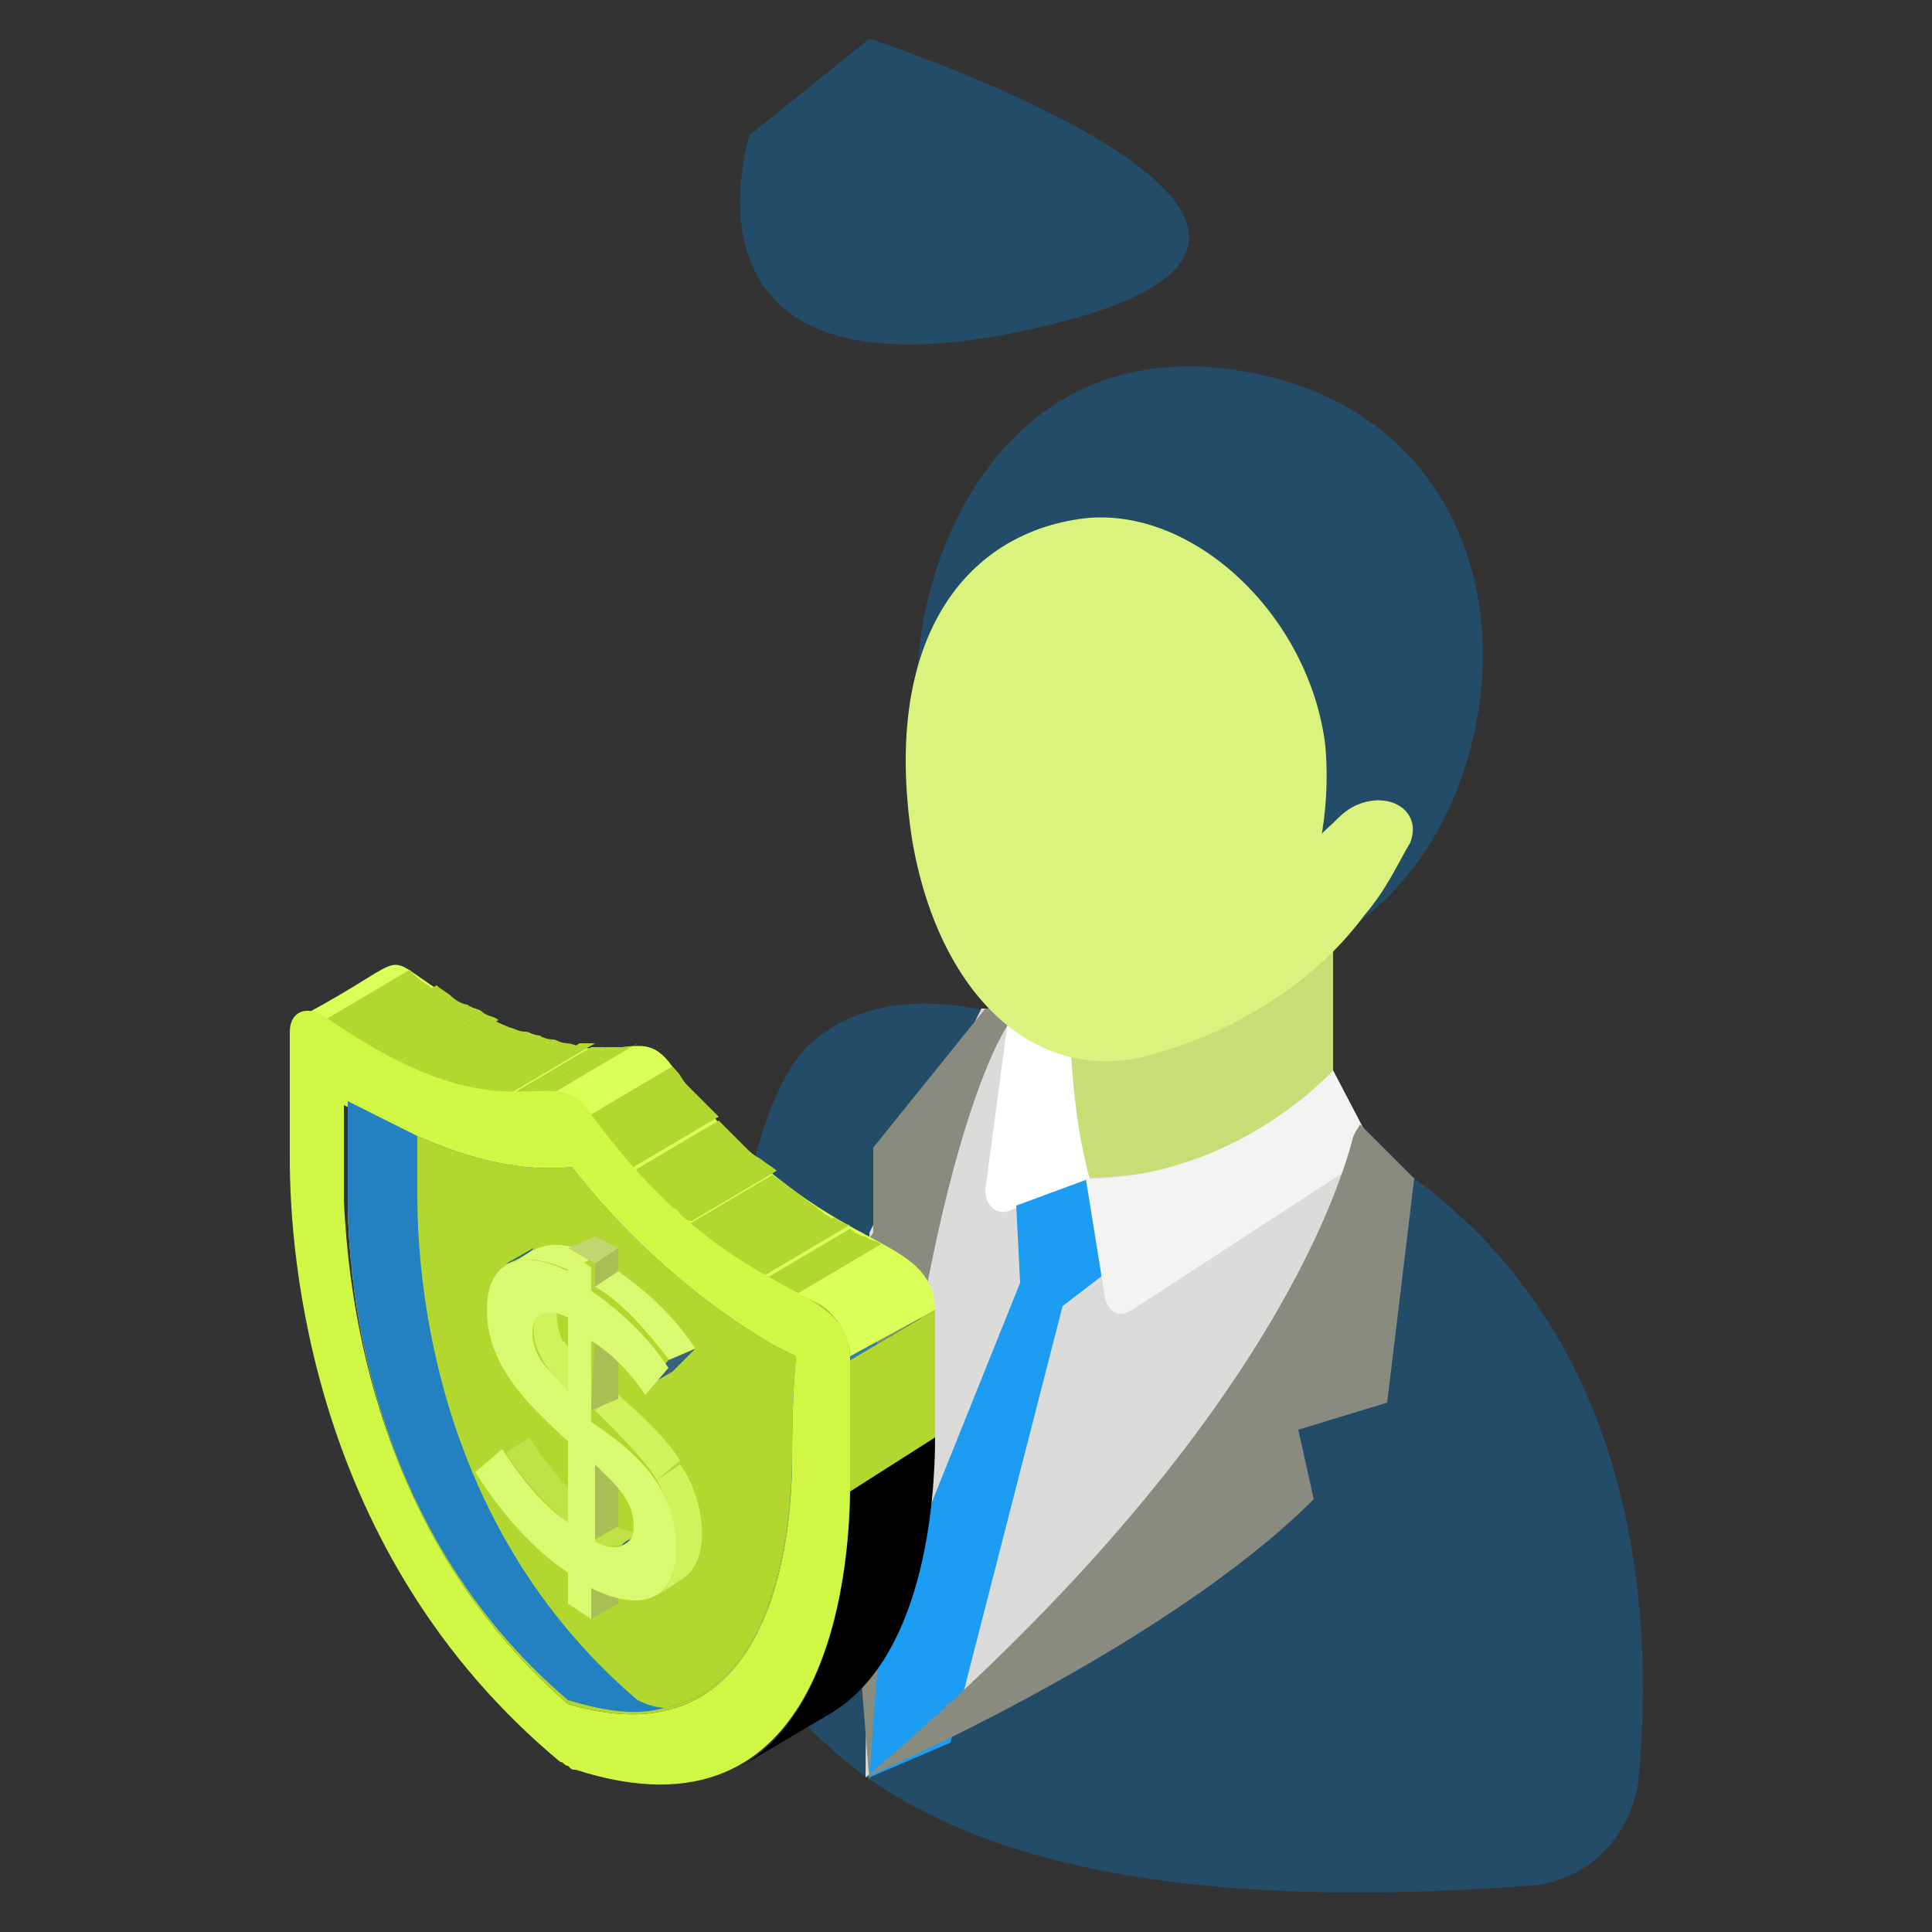 <svg xmlns="http://www.w3.org/2000/svg" xmlns:xlink="http://www.w3.org/1999/xlink" enable-background="new 0 0 50 50" viewBox="0 0 50 50" id="BusinessDefense"><rect x="0" y="0" width="50" height="50" fill="#333333" stroke="none"/><path fill="#234c68" d="M34.7,29.3c-10.8-5.7-6.2-2-6.2-2s-4.6-2.7-7.4-0.4c-2.5,2-2.5,11.3-2.4,13.6c0,0.3,0.1,0.7,0.2,1
					c2.5,6.3,10,8.1,20.7,7.3c1.5-0.1,2.6-1.3,2.8-2.7C42.8,41.9,42.6,33.5,34.7,29.3z" class="color4f565c svgShape"></path><path fill="#dbdbd9" d="M33.6,37l-11.2,9l0.1-14.1l2.9-5.8c0.1,0,0.2,0,0.2,0.1c1.5,0.3,2.7,1,2.9,1.1c-0.3-0.3-4.1-3.5,6.2,2
					c0.1,0.1,0.2,0.1,0.3,0.2c0.5,0.3,0.9,0.5,1.3,0.8l0.3,0.2L33.6,37z" class="colord9d9db svgShape"></path><path fill="#c7dd76" d="M34.5,30l-6.4,0.5c-0.4-1.4-0.5-4.4-0.6-7.5l7,0V30z" class="colordd9a76 svgShape"></path><path fill="#ffffff" d="M27.7,26.6l-1.6-0.3l-0.6,4.5c0,0.4,0.3,0.7,0.7,0.5l2-0.8C27.7,28.7,27.7,26.6,27.7,26.6z" class="colorffffff svgShape"></path><polygon fill="#1c9cf3" points="26.3 31.2 26.4 33.2 22.5 42.9 22.5 46 24.6 45.1 27.5 33.8 29.2 32.5 28.2 30.5" class="color1cc0f3 svgShape"></polygon><path fill="#f3f3f1" d="M34.5,27.7c0,0-2.5,2.8-6.4,2.8l0.5,3.1c0.1,0.4,0.4,0.5,0.7,0.3l6.3-4.1L34.5,27.7z" class="colorf1f1f3 svgShape"></path><path fill="#888b7e" d="M35.9,36.3L33.6,37l0.4,1.8c-3.9,3.9-11.6,7.2-11.6,7.2c10.4-8.8,12.3-15.4,12.6-16.5
						c0-0.1,0.2-0.4,0.2-0.4l1.4,1.4L35.9,36.3z" class="color7e858b svgShape"></path><path fill="#888b7e" d="M26.1,26.5c0,0-2.6,3.5-3.6,19.6l-1-12.6l1.1-1.6v-2.2l2.9-3.6l0,0c0.1,0,0.1,0,0.2,0l0,0L26.1,26.5z" class="color7e858b svgShape"></path><path fill="#234c68" d="M32.4,25.2c0,0,4-0.7,5.5-5.3S37.4,10,31.3,9.5c-6.1-0.4-7.9,6.2-7.5,8.9S32.4,25.2,32.4,25.2z" class="color4f565c svgShape"></path><path fill="#daf37e" d="M34.3,19.3c0.3,3.4-1.4,6.9-4.2,7.9c-3.1,1.1-5.8-1.3-6.5-5.5c-0.8-5.3,1.5-8,4.6-8.3
						C31,13.2,33.9,16,34.3,19.3z" class="colorf3ac7e svgShape"></path><path fill="#daf37e" d="M30.1,27.2c0,0,3.2-0.8,5.2-3.5c0.6-0.7,0.9-1.4,1.2-1.9c0.3-0.8-0.5-1.3-1.3-1
					c-0.3,0.1-0.5,0.3-0.7,0.5c-0.9,0.8-1.7,1.9-2.4,2.7L30.1,27.2z" class="colorf3ac7e svgShape"></path><g fill="#000000" class="color000000 svgShape"><defs><path id="a" d="M13.8,39.1c0.8,1.3,1.8,2.6,3.2,3.7l-2.2,1.3c-1.3-1.1-2.4-2.4-3.2-3.7
							C12.3,39.9,13,39.5,13.8,39.1z" enable-background="new" fill="#000000" class="color000000 svgShape"></path></defs><clipPath id="b"><use overflow="visible" xlink:href="#a"></use></clipPath><g clip-path="url(#b)" fill="#000000" class="color000000 svgShape"><path fill="#e4ff84" d="M11.4,40.2l2.2-1.3c0.1,0.2,0.3,0.4,0.4,0.6l-2.2,1.3C11.7,40.6,11.6,40.4,11.4,40.2" class="colorff848f svgShape"></path><path fill="#e3ff7f" d="M11.8,40.8l2.2-1.3c0.1,0.2,0.3,0.4,0.5,0.7l-2.2,1.3C12.1,41.3,12,41,11.8,40.8" class="colorff7f8b svgShape"></path><path fill="#e2ff7a" d="M12.3,41.5l2.2-1.3c0.1,0.1,0.2,0.3,0.3,0.4l-2.2,1.3C12.5,41.8,12.4,41.6,12.3,41.5" class="colorff7a86 svgShape"></path><path fill="#e1ff74" d="M12.6,41.9l2.2-1.3c0.1,0.1,0.2,0.2,0.3,0.3l-2.2,1.3C12.8,42.1,12.7,42,12.6,41.9" class="colorff7480 svgShape"></path><path fill="#dfff6b" d="M12.9,42.2l2.2-1.3c0.1,0.1,0.2,0.2,0.3,0.3l-2.2,1.3C13.1,42.4,13,42.3,12.9,42.2" class="colorff6b78 svgShape"></path><path fill="#daff57" d="M13.1,42.5l2.2-1.3c0.1,0.1,0.2,0.2,0.3,0.3l-2.2,1.3C13.3,42.7,13.2,42.6,13.1,42.5" class="colorff5766 svgShape"></path><path fill="#d6fa55" d="M13.4,42.8l2.2-1.3c0.1,0.1,0.2,0.2,0.3,0.3l-2.2,1.3C13.6,43.1,13.5,43,13.4,42.8" class="colorfa5564 svgShape"></path><path fill="#d2f554" d="M13.7,43.2l2.2-1.3c0.1,0.1,0.2,0.2,0.3,0.3l-2.2,1.3C13.9,43.4,13.8,43.3,13.7,43.2" class="colorf55462 svgShape"></path><path fill="#cef052" d="M14.1,43.5l2.2-1.3c0.1,0.1,0.2,0.2,0.4,0.3l-2.2,1.3C14.3,43.7,14.2,43.6,14.1,43.5" class="colorf05260 svgShape"></path><path fill="#c9eb50" d="M14.4,43.8l2.2-1.3c0.1,0.1,0.2,0.2,0.3,0.3l-2.2,1.3C14.6,44,14.5,43.9,14.4,43.8" class="coloreb505e svgShape"></path></g></g><g fill="#000000" class="color000000 svgShape"><defs><path id="c" d="M11.2,29.7c0,1.4,0.2,5.5,2.6,9.4c-0.7,0.4-1.5,0.9-2.2,1.3
							C9.2,36.5,9,32.4,9,31c0-0.3,0-1.4,0-2.5l2.2-1.3C11.2,28.3,11.2,29.4,11.2,29.7z" enable-background="new" fill="#000000" class="color000000 svgShape"></path></defs><clipPath id="d"><use overflow="visible" xlink:href="#c"></use></clipPath><g clip-path="url(#d)" fill="#000000" class="color000000 svgShape"><path fill="#3d83b3" d="M9,28.5l2.2-1.3c0,1.1,0,2.2,0,2.5c0,0,0,0,0,0L9,31c0,0,0,0,0,0C9,30.7,9,29.6,9,28.5" class="colorb33d47 svgShape"></path><path fill="#3f87b8" d="M9,31l2.2-1.3c0,0.1,0,0.3,0,0.5L9,31.5C9,31.3,9,31.1,9,31" class="colorb83f49 svgShape"></path><path fill="#a2bd40" d="M9,31.5l2.2-1.3c0,0.2,0,0.4,0,0.6L9,32.1C9,31.9,9,31.7,9,31.5" class="colorbd404b svgShape"></path><path fill="#a6c242" d="M9,32.1l2.2-1.3c0,0.2,0,0.4,0,0.6l-2.2,1.3C9,32.5,9,32.3,9,32.1" class="colorc2424e svgShape"></path><path fill="#aac744" d="M9.1,32.7l2.2-1.3c0,0.2,0,0.4,0.1,0.6l-2.2,1.3C9.1,33.1,9.1,32.9,9.1,32.7" class="colorc74450 svgShape"></path><path fill="#afcc46" d="M9.1,33.3l2.2-1.3c0,0.2,0.1,0.4,0.1,0.6l-2.2,1.3C9.2,33.6,9.2,33.5,9.1,33.3" class="colorcc4652 svgShape"></path><path fill="#b3d147" d="M9.2,33.8l2.2-1.3c0,0.2,0.1,0.4,0.1,0.6l-2.2,1.3C9.3,34.2,9.2,34,9.2,33.8" class="colord14754 svgShape"></path><path fill="#b7d649" d="M9.3,34.4l2.2-1.3c0,0.2,0.1,0.4,0.1,0.5L9.4,35C9.4,34.8,9.3,34.6,9.3,34.4" class="colord64956 svgShape"></path><path fill="#bcdb4b" d="M9.4,35l2.2-1.3c0,0.2,0.1,0.3,0.1,0.5l-2.2,1.3C9.5,35.3,9.5,35.1,9.4,35" class="colordb4b58 svgShape"></path><path fill="#c0e04d" d="M9.5,35.5l2.2-1.3c0,0.2,0.1,0.3,0.1,0.5L9.7,36C9.6,35.8,9.6,35.6,9.5,35.5" class="colore04d5a svgShape"></path><path fill="#c5e64e" d="M9.7,36l2.2-1.3c0,0.2,0.1,0.3,0.1,0.5l-2.2,1.3C9.8,36.3,9.7,36.1,9.7,36" class="colore64e5c svgShape"></path><path fill="#c9eb50" d="M9.8,36.5l2.2-1.3c0,0.1,0.1,0.3,0.1,0.4l-2.2,1.3C9.9,36.7,9.9,36.6,9.8,36.5" class="coloreb505e svgShape"></path><path fill="#cef052" d="M9.9,36.9l2.2-1.3c0,0.1,0.1,0.3,0.1,0.4l-2.2,1.3C10,37.2,10,37,9.9,36.9" class="colorf05260 svgShape"></path><path fill="#d2f554" d="M10.1,37.3l2.2-1.3c0,0.1,0.1,0.3,0.1,0.4l-2.2,1.3C10.2,37.6,10.1,37.4,10.1,37.3" class="colorf55462 svgShape"></path><path fill="#d6fa55" d="M10.2,37.7l2.2-1.3c0,0.1,0.1,0.3,0.2,0.4l-2.2,1.3C10.3,38,10.3,37.8,10.2,37.7" class="colorfa5564 svgShape"></path><path fill="#daff57" d="M10.4,38.1l2.2-1.3c0,0.1,0.1,0.2,0.1,0.3l-2.2,1.3C10.5,38.3,10.4,38.2,10.4,38.1" class="colorff5766 svgShape"></path><path fill="#dfff6b" d="M10.5,38.4l2.2-1.3c0.1,0.1,0.1,0.2,0.2,0.3l-2.2,1.3C10.6,38.7,10.6,38.5,10.5,38.4" class="colorff6b78 svgShape"></path><path fill="#e1ff74" d="M10.7,38.8l2.2-1.3c0.1,0.1,0.1,0.3,0.2,0.4l-2.2,1.3C10.8,39,10.8,38.9,10.7,38.8" class="colorff7480 svgShape"></path><path fill="#e2ff7a" d="M10.9,39.1l2.2-1.3c0.1,0.1,0.1,0.3,0.2,0.4l-2.2,1.3C11,39.4,10.9,39.3,10.9,39.1" class="colorff7a86 svgShape"></path><path fill="#e3ff7f" d="M11.1,39.5l2.2-1.3c0.1,0.2,0.2,0.4,0.4,0.7l-2.2,1.3C11.3,40,11.2,39.7,11.1,39.5" class="colorff7f8b svgShape"></path><path fill="#e4ff84" d="M11.4,40.2l2.2-1.3c0.1,0.2,0.3,0.4,0.4,0.6l-2.2,1.3C11.7,40.6,11.6,40.4,11.4,40.2" class="colorff848f svgShape"></path></g></g><g fill="#000000" class="color000000 svgShape"><defs><path id="e" d="M16.9,42.8c1.5,0.4,2.6,0.3,3.4-0.2l-2.2,1.3c-0.8,0.5-1.9,0.6-3.4,0.2
							C15.4,43.7,16.3,43.2,16.9,42.8z" enable-background="new" fill="#000000" class="color000000 svgShape"></path></defs><clipPath id="f"><use overflow="visible" xlink:href="#e"></use></clipPath><g clip-path="url(#f)" fill="#000000" class="color000000 svgShape"><path fill="#3b7fad" d="M14.7,44.1l2.2-1.3c0.1,0,0.2,0.1,0.3,0.1L15,44.2C14.9,44.1,14.8,44.1,14.7,44.1" class="colorad3b45 svgShape"></path><path fill="#397ba8" d="M15,44.2l2.2-1.3c0.1,0,0.2,0.1,0.3,0.1l-2.2,1.3C15.3,44.2,15.1,44.2,15,44.2" class="colora83943 svgShape"></path><path fill="#3878a3" d="M15.4,44.2l2.2-1.3c0.1,0,0.2,0,0.3,0.1l-2.2,1.3C15.6,44.3,15.5,44.3,15.4,44.2" class="colora33841 svgShape"></path><path fill="#36749e" d="M15.7,44.3l2.2-1.3c0.1,0,0.2,0,0.3,0L16,44.3C15.9,44.3,15.8,44.3,15.7,44.3" class="color9e363f svgShape"></path><path fill="#347099" d="M16,44.3l2.2-1.3c0.1,0,0.2,0,0.3,0l-2.2,1.3C16.3,44.3,16.2,44.3,16,44.3" class="color99343d svgShape"></path><path fill="#326c94" d="M16.4,44.3l2.2-1.3c0.1,0,0.2,0,0.3,0l-2.2,1.3C16.6,44.3,16.5,44.3,16.4,44.3" class="color94323b svgShape"></path><path fill="#31698f" d="M16.7,44.3l2.2-1.3c0.1,0,0.3,0,0.4-0.1l-2.2,1.3C17,44.3,16.9,44.3,16.7,44.3" class="color8f3139 svgShape"></path><path fill="#2f658a" d="M17.1,44.3l2.2-1.3c0.2,0,0.3-0.1,0.5-0.1l-2.2,1.3C17.4,44.2,17.3,44.2,17.1,44.3" class="color8a2f37 svgShape"></path><path fill="#2d6185" d="M17.6,44.1l2.2-1.3c0.2-0.1,0.4-0.1,0.5-0.2l-2.2,1.3C17.9,44,17.8,44.1,17.6,44.1" class="color852d35 svgShape"></path></g></g><g fill="#000000" class="color000000 svgShape"><defs><path id="g" d="M9,28.5l2.2-1.3c1.7,1.1,3.8,2,5.7,1.7l-2.2,1.3c-1,0.1-2.8,0-5.2-1.4
							C9.4,28.8,9.2,28.6,9,28.5z" enable-background="new" fill="#000000" class="color000000 svgShape"></path></defs><clipPath id="h"><use overflow="visible" xlink:href="#g"></use></clipPath><g clip-path="url(#h)" fill="#000000" class="color000000 svgShape"><path fill="#aecf39" d="M9,28.5l2.2-1.3c0,0,0,0,0,0L9,28.5C9,28.5,9,28.5,9,28.5" class="colorcf3949 svgShape"></path><path fill="#abcb38" d="M9,28.5l2.2-1.3c0.2,0.1,0.3,0.2,0.5,0.3l-2.2,1.3C9.3,28.7,9.2,28.6,9,28.5" class="colorcb3847 svgShape"></path><path fill="#a7c636" d="M9.5,28.8l2.2-1.3c0.1,0.1,0.3,0.2,0.4,0.2l-2.2,1.3C9.8,29,9.7,28.9,9.5,28.8
							C9.5,28.9,9.5,28.8,9.5,28.8" class="colorc63646 svgShape"></path><path fill="#3588c1" d="M9.9,29.1l2.2-1.3c0.1,0.1,0.3,0.2,0.4,0.2l-2.2,1.3C10.2,29.2,10.1,29.1,9.9,29.1" class="colorc13544 svgShape"></path><path fill="#3485bc" d="M10.4,29.3l2.2-1.3c0.1,0.1,0.3,0.1,0.4,0.2l-2.2,1.3C10.6,29.4,10.5,29.4,10.4,29.3" class="colorbc3442 svgShape"></path><path fill="#3281b7" d="M10.8,29.5l2.2-1.3c0.1,0.1,0.3,0.1,0.4,0.2l-2.2,1.3C11.1,29.6,10.9,29.6,10.8,29.5" class="colorb73240 svgShape"></path><path fill="#317eb2" d="M11.2,29.7l2.2-1.3c0.1,0.1,0.3,0.1,0.4,0.2l-2.2,1.3C11.5,29.8,11.3,29.7,11.2,29.7" class="colorb2313f svgShape"></path><path fill="#307aad" d="M11.6,29.8l2.2-1.3c0.1,0,0.3,0.1,0.4,0.1L12,30C11.9,29.9,11.8,29.9,11.6,29.8" class="colorad303d svgShape"></path><path fill="#2e76a8" d="M12,30l2.2-1.3c0.1,0,0.3,0.1,0.4,0.1l-2.2,1.3C12.3,30,12.2,30,12,30" class="colora82e3b svgShape"></path><path fill="#2d73a3" d="M12.4,30.1l2.2-1.3c0.1,0,0.3,0.1,0.4,0.1l-2.2,1.3C12.7,30.1,12.6,30.1,12.4,30.1" class="colora32d39 svgShape"></path><path fill="#2c709e" d="M12.9,30.2l2.2-1.3c0.1,0,0.3,0.1,0.4,0.1l-2.2,1.3C13.2,30.2,13,30.2,12.9,30.2" class="color9e2c38 svgShape"></path><path fill="#2a6c99" d="M13.3,30.2l2.2-1.3c0.2,0,0.3,0,0.4,0l-2.2,1.3C13.6,30.3,13.4,30.3,13.3,30.2" class="color992a36 svgShape"></path><path fill="#296994" d="M13.7,30.3l2.2-1.3c0.2,0,0.3,0,0.4,0l-2.2,1.3C14,30.3,13.9,30.3,13.7,30.3" class="color942934 svgShape"></path><path fill="#27658f" d="M14.2,30.3l2.2-1.3c0.2,0,0.3,0,0.5,0l-2.2,1.3C14.5,30.3,14.3,30.3,14.2,30.3" class="color8f2732 svgShape"></path><path fill="#26618a" d="M14.6,30.3l2.2-1.3c0,0,0.1,0,0.1,0l-2.2,1.3C14.7,30.3,14.7,30.3,14.6,30.3" class="color8a2631 svgShape"></path></g></g><g fill="#000000" class="color000000 svgShape"><defs><path id="i" d="M14.7,30.3L17,29c1.5,2,3.5,3.7,5.7,4.9l-2.2,1.3
							c-0.2-0.1-0.4-0.2-0.6-0.3C17.5,33.5,15.8,31.6,14.7,30.3z" enable-background="new" fill="#000000" class="color000000 svgShape"></path></defs><clipPath id="j"><use overflow="visible" xlink:href="#i"></use></clipPath><g clip-path="url(#j)" fill="#000000" class="color000000 svgShape"><path fill="#daf96b" d="M14.7,30.3L17,29c0,0,0,0,0,0L14.7,30.3C14.8,30.3,14.8,30.3,14.7,30.3" class="colorf96b7a svgShape"></path><path fill="#d8f864" d="M14.8,30.3L17,29c0.1,0.1,0.2,0.3,0.3,0.4l-2.2,1.3C15,30.6,14.9,30.4,14.8,30.3" class="colorf86474 svgShape"></path><path fill="#d6f85a" d="M15.1,30.7l2.2-1.3c0.1,0.1,0.2,0.3,0.4,0.4l-2.2,1.3C15.3,31,15.2,30.8,15.1,30.7" class="colorf85a6b svgShape"></path><path fill="#d0f744" d="M15.4,31.1l2.2-1.3c0.1,0.1,0.2,0.3,0.4,0.4l-2.2,1.3C15.7,31.4,15.6,31.2,15.4,31.1" class="colorf74457 svgShape"></path><path fill="#ccf243" d="M15.8,31.5l2.2-1.3c0.1,0.1,0.3,0.3,0.4,0.4l-2.2,1.3C16.1,31.8,15.9,31.7,15.8,31.5" class="colorf24355 svgShape"></path><path fill="#c8ed41" d="M16.2,31.9l2.2-1.3c0.1,0.1,0.3,0.3,0.4,0.4l-2.2,1.3C16.5,32.2,16.3,32.1,16.2,31.9" class="colored4154 svgShape"></path><path fill="#c3e840" d="M16.6,32.3l2.2-1.3c0.1,0.1,0.3,0.3,0.4,0.4l-2.2,1.3C16.9,32.6,16.8,32.5,16.6,32.3" class="colore84052 svgShape"></path><path fill="#bfe33f" d="M17.1,32.8l2.2-1.3c0.1,0.1,0.3,0.3,0.5,0.4l-2.2,1.3C17.4,33,17.2,32.9,17.1,32.8" class="colore33f50 svgShape"></path><path fill="#bbde3d" d="M17.5,33.1l2.2-1.3c0.1,0.1,0.3,0.3,0.5,0.4L18,33.5C17.8,33.4,17.7,33.3,17.5,33.1" class="colorde3d4e svgShape"></path><path fill="#b7d93c" d="M18,33.5l2.2-1.3c0.1,0.1,0.3,0.2,0.5,0.3l-2.2,1.3C18.3,33.8,18.1,33.6,18,33.5" class="colord93c4d svgShape"></path><path fill="#b2d43a" d="M18.4,33.9l2.2-1.3c0.1,0.1,0.3,0.2,0.5,0.3l-2.2,1.3C18.7,34.1,18.6,34,18.4,33.9" class="colord43a4b svgShape"></path><path fill="#aecf39" d="M18.9,34.2l2.2-1.3c0.1,0.1,0.3,0.2,0.5,0.3l-2.2,1.3C19.2,34.4,19,34.3,18.9,34.2" class="colorcf3949 svgShape"></path><path fill="#abcb38" d="M19.4,34.5l2.2-1.3c0.1,0.1,0.3,0.2,0.5,0.3l-2.2,1.3C19.7,34.7,19.5,34.6,19.4,34.5" class="colorcb3847 svgShape"></path><path fill="#a7c636" d="M19.8,34.8l2.2-1.3c0.1,0.1,0.2,0.1,0.4,0.2L20.2,35c-0.1-0.1-0.2-0.1-0.3-0.2
							C19.9,34.8,19.8,34.8,19.8,34.8" class="colorc63646 svgShape"></path><path fill="#3588c1" d="M20.2,35l2.2-1.3c0.1,0.1,0.2,0.1,0.3,0.1l-2.2,1.3C20.4,35.1,20.3,35,20.2,35" class="colorc13544 svgShape"></path></g></g><g fill="#000000" class="color000000 svgShape"><defs><path id="k" d="M20.3,42.6l-2.2,1.3c2.2-1.3,2.4-4.9,2.4-6.3c0-0.3,0-1.4,0-2.5
							l2.2-1.3c0,1.1,0,2.2,0,2.5C22.7,37.7,22.5,41.3,20.3,42.6z" enable-background="new" fill="#000000" class="color000000 svgShape"></path></defs><clipPath id="l"><use overflow="visible" xlink:href="#k"></use></clipPath><g clip-path="url(#l)" fill="#000000" class="color000000 svgShape"><path fill="#317eb2" d="M20.5,35.1l2.2-1.3c0,1.1,0,2.2,0,2.5c0,0,0,0,0,0.1l-2.2,1.3c0,0,0,0,0-0.1
							C20.5,37.4,20.5,36.2,20.5,35.1" class="colorb2313f svgShape"></path><path fill="#307aad" d="M20.5,37.7l2.2-1.3c0,0.2,0,0.3,0,0.5l-2.2,1.3C20.5,38,20.5,37.9,20.5,37.7" class="colorad303d svgShape"></path><path fill="#2e76a8" d="M20.5,38.2l2.2-1.3c0,0.2,0,0.4,0,0.6l-2.2,1.3C20.5,38.6,20.5,38.4,20.5,38.2" class="colora82e3b svgShape"></path><path fill="#2d73a3" d="M20.4,38.8l2.2-1.3c0,0.2,0,0.4-0.1,0.6l-2.2,1.3C20.4,39.2,20.4,39,20.4,38.8" class="colora32d39 svgShape"></path><path fill="#2c709e" d="M20.4,39.4l2.2-1.3c0,0.2-0.1,0.4-0.1,0.6l-2.2,1.3C20.3,39.7,20.4,39.6,20.4,39.4" class="color9e2c38 svgShape"></path><path fill="#2a6c99" d="M20.3,39.9l2.2-1.3c0,0.2-0.1,0.4-0.1,0.6l-2.2,1.3C20.2,40.3,20.3,40.1,20.3,39.9" class="color992a36 svgShape"></path><path fill="#296994" d="M20.2,40.5l2.2-1.3c0,0.2-0.1,0.4-0.1,0.5L20,41C20.1,40.9,20.1,40.7,20.2,40.5" class="color942934 svgShape"></path><path fill="#27658f" d="M20,41l2.2-1.3c-0.1,0.2-0.1,0.4-0.2,0.5l-2.2,1.3C19.9,41.4,20,41.2,20,41" class="color8f2732 svgShape"></path><path fill="#26618a" d="M19.9,41.6l2.2-1.3c-0.1,0.2-0.1,0.4-0.2,0.5l-2.2,1.3C19.7,41.9,19.8,41.7,19.9,41.6" class="color8a2631 svgShape"></path><path fill="#255e85" d="M19.6,42.1l2.2-1.3c-0.1,0.2-0.2,0.4-0.3,0.6l-2.2,1.3C19.5,42.5,19.6,42.3,19.6,42.1" class="color85252f svgShape"></path><path fill="#235a80" d="M19.3,42.7l2.2-1.3c-0.3,0.5-0.7,0.9-1.2,1.2l-2.2,1.3C18.6,43.6,19,43.2,19.3,42.7" class="color80232d svgShape"></path></g></g><g fill="#000000" class="color000000 svgShape"><defs><path id="m" d="M21.4,44.4l-2.2,1.3c2.5-1.5,2.8-5.6,2.8-7.2c0-0.3,0-2.2,0-3.3
							l2.2-1.3c0,1.2,0,3,0,3.3C24.2,38.9,23.9,43,21.4,44.4z" enable-background="new" fill="#000000" class="color000000 svgShape"></path></defs><use fill="#D72F40" overflow="visible" xlink:href="#m"></use><clipPath id="n"><use overflow="visible" xlink:href="#m"></use></clipPath><g clip-path="url(#n)" fill="#000000" class="color000000 svgShape"><path fill="#b2d72f" d="M22,35.1l2.2-1.3c0,1.2,0,3,0,3.3c0,0,0,0,0,0.1L22,38.6c0,0,0,0,0-0.1C22,38.1,22,36.3,22,35.1" class="colord72f40 svgShape"></path></g></g><path fill="#daff57" d="M7.8,26.3c3.2-1.7,1.8-1.7,4-0.4c4.2,2.4,4.6,0.3,5.6,1.7c3.8,5.1,6.7,4.1,6.8,6.3L22,35.1
					c0-0.5-0.4-1.2-0.9-1.4c-4.7-2.1-5.8-5.6-6.8-5.4C11.1,29,8.4,25.9,7.8,26.3z" class="colorff5766 svgShape"></path><path fill="#b2d72f" d="M8.4 26.4l2.2-1.3c.1.1.1.1.2.2l-2.2 1.3C8.5 26.5 8.5 26.5 8.4 26.4M8.6 26.6l2.2-1.3c.1.1.3.2.4.3l-2.2 1.3C8.9 26.8 8.8 26.7 8.6 26.6" class="colord72f40 svgShape"></path><path fill="#b2d72f" d="M9.1,26.8l2.2-1.3c0.1,0.1,0.3,0.2,0.4,0.3l-2.2,1.3C9.3,27,9.2,26.9,9.1,26.8" class="colord72f40 svgShape"></path><path fill="#b2d72f" d="M9.5 27.1l2.2-1.3c.1.1.3.2.4.2l-2.2 1.3C9.7 27.3 9.6 27.2 9.5 27.1M9.9 27.3l2.2-1.3c.1.1.3.1.4.2l-2.2 1.3C10.1 27.5 10 27.4 9.9 27.3" class="colord72f40 svgShape"></path><path fill="#b2d72f" d="M10.3,27.5l2.2-1.3c0.1,0.1,0.3,0.1,0.4,0.2l-2.2,1.3C10.5,27.6,10.4,27.6,10.3,27.5" class="colord72f40 svgShape"></path><path fill="#b2d72f" d="M10.6,27.7l2.2-1.3c0.1,0.1,0.2,0.1,0.4,0.2L11,27.9C10.9,27.8,10.8,27.8,10.6,27.7" class="colord72f40 svgShape"></path><path fill="#b2d72f" d="M11 27.9l2.2-1.3c.1 0 .2.1.4.1L11.4 28C11.2 27.9 11.1 27.9 11 27.9M11.4 28l2.2-1.3c.1 0 .2.1.4.1l-2.2 1.3C11.6 28.1 11.5 28 11.4 28" class="colord72f40 svgShape"></path><path fill="#b2d72f" d="M11.7,28.1l2.2-1.3c0.1,0,0.2,0.1,0.4,0.1l-2.2,1.3C11.9,28.2,11.8,28.1,11.7,28.1" class="colord72f40 svgShape"></path><path fill="#b2d72f" d="M12.1,28.2l2.2-1.3c0.1,0,0.2,0.1,0.4,0.1l-2.2,1.3C12.3,28.3,12.2,28.2,12.1,28.2" class="colord72f40 svgShape"></path><path fill="#b2d72f" d="M12.4,28.3l2.2-1.3c0.1,0,0.2,0,0.4,0.1l-2.2,1.3C12.7,28.3,12.5,28.3,12.4,28.3" class="colord72f40 svgShape"></path><path fill="#b2d72f" d="M12.8 28.3l2.2-1.3c.1 0 .2 0 .4 0l-2.2 1.3C13 28.4 12.9 28.4 12.8 28.3M13.1 28.4l2.2-1.3c.1 0 .3 0 .4 0l-2.2 1.3C13.4 28.4 13.3 28.4 13.1 28.4" class="colord72f40 svgShape"></path><path fill="#b2d72f" d="M13.5 28.4l2.2-1.3c.1 0 .3 0 .4 0l-2.2 1.3C13.8 28.4 13.6 28.4 13.5 28.4M13.9 28.4l2.2-1.3c.1 0 .3 0 .4-.1l-2.2 1.3C14.2 28.3 14 28.4 13.9 28.4M15.2 28.9l2.2-1.3c.1.1.2.2.3.4l-2.2 1.3C15.4 29.1 15.3 29 15.2 28.9M15.5 29.3l2.2-1.3c.1.1.2.2.3.3l-2.2 1.3C15.7 29.5 15.6 29.4 15.5 29.3" class="colord72f40 svgShape"></path><path fill="#b2d72f" d="M15.8,29.6l2.2-1.3c0.1,0.1,0.2,0.2,0.3,0.3l-2.2,1.3C16,29.8,15.9,29.7,15.8,29.6" class="colord72f40 svgShape"></path><path fill="#b2d72f" d="M16.1 29.9l2.2-1.3c.1.1.2.2.3.3l-2.2 1.3C16.3 30.2 16.2 30.1 16.1 29.9M16.4 30.3l2.2-1.3c.1.1.2.2.3.3l-2.2 1.3C16.6 30.5 16.5 30.4 16.4 30.3" class="colord72f40 svgShape"></path><path fill="#b2d72f" d="M16.7 30.6l2.2-1.3c.1.1.2.2.4.4L17.1 31C17 30.9 16.8 30.7 16.7 30.6M17.1 31l2.2-1.3c.1.1.2.2.4.3l-2.2 1.3C17.3 31.2 17.2 31.1 17.1 31" class="colord72f40 svgShape"></path><path fill="#b2d72f" d="M17.5 31.3l2.2-1.3c.1.1.3.2.4.3l-2.2 1.3C17.7 31.6 17.6 31.4 17.5 31.3M17.8 31.7l2.2-1.3c.1.1.3.2.4.3L18.2 32C18.1 31.9 18 31.8 17.8 31.7" class="colord72f40 svgShape"></path><path fill="#b2d72f" d="M18.2 32l2.2-1.3c.1.1.3.2.4.3l-2.2 1.3C18.5 32.2 18.4 32.1 18.2 32M18.6 32.3l2.2-1.3c.1.1.3.2.4.3L19 32.6C18.9 32.5 18.8 32.4 18.6 32.3M19 32.6l2.2-1.3c.1.1.3.2.4.3l-2.2 1.3C19.3 32.7 19.2 32.7 19 32.6" class="colord72f40 svgShape"></path><path fill="#b2d72f" d="M19.4 32.8l2.2-1.3c.1.1.3.2.4.2l-2.2 1.3C19.7 33 19.6 32.9 19.4 32.8M19.8 33.1l2.2-1.3c.1.1.3.2.4.2l-2.2 1.3C20.1 33.2 20 33.2 19.8 33.1" class="colord72f40 svgShape"></path><path fill="#b2d72f" d="M20.2,33.3l2.2-1.3c0.1,0.1,0.3,0.1,0.4,0.2l-2.2,1.3C20.5,33.4,20.4,33.4,20.2,33.3" class="colord72f40 svgShape"></path><path fill="#d0f744" d="M22,35.1c0,1.2,0,3,0,3.3c0,2.4-0.6,9.5-7.1,7.4c-0.1,0-0.1,0-0.2-0.1c-0.1,0-0.1-0.1-0.2-0.1
						c-6.5-5.4-7-13.2-7-15.6c0-0.3,0-2.1,0-3.3c0-0.5,0.4-0.7,0.9-0.4c4.7,3.3,5.8,1.1,6.8,2.4C19,34,21.9,33,22,35.1z M14.7,44.1
						c5.4,1.6,5.8-4.5,5.8-6.4c0-0.3,0-1.4,0-2.5c-0.2-0.1-0.4-0.2-0.6-0.3c-2.4-1.4-4.2-3.3-5.2-4.6c-1,0.1-2.8,0-5.2-1.4
						c-0.2-0.1-0.4-0.2-0.6-0.3c0,1.1,0,2.2,0,2.5C9,32.9,9.4,39.5,14.7,44.1" class="colorf74457 svgShape"></path><path fill="#b2d72f" d="M14.7,30.3c1,1.3,2.8,3.2,5.2,4.6c0.2,0.1,0.4,0.2,0.6,0.3c0,1.1,0,2.2,0,2.5c0,1.9-0.4,8-5.8,6.4
						C9.4,39.5,9,32.9,9,31c0-0.3,0-1.4,0-2.5c0.2,0.1,0.4,0.2,0.6,0.3C12,30.3,13.7,30.4,14.7,30.3z" class="colord72f40 svgShape"></path><path fill="#2381c1" d="M20.5,37.6c0,1.6-0.3,6-3.3,6.6c-0.7,0.2-1.5,0.1-2.5-0.2C9.4,39.5,9,32.9,9,31c0-0.3,0-1.4,0-2.5
						c0.2,0.1,0.4,0.2,0.6,0.3c0.4,0.2,0.8,0.4,1.2,0.6c1.8,0.8,3.1,0.9,4,0.8c1,1.3,2.8,3.2,5.2,4.6c0.2,0.1,0.4,0.2,0.6,0.3
						C20.5,36.2,20.5,37.4,20.5,37.6z" class="colorc1233a svgShape"></path><path fill="#b2d72f" d="M20.5,37.6c0,1.6-0.3,6-3.3,6.6c-0.2,0-0.5-0.1-0.7-0.2c-5.4-4.6-5.7-11.2-5.7-13.1c0-0.2,0-0.8,0-1.5
						c1.8,0.8,3.1,0.9,4,0.8c1,1.3,2.8,3.2,5.2,4.6c0.2,0.1,0.4,0.2,0.6,0.3C20.5,36.2,20.5,37.4,20.5,37.6z" class="colord72f40 svgShape"></path><polygon fill="#a8bf56" points="15.3 41 16 40.7 16 41.5 15.3 41.9" class="colorbfa656 svgShape"></polygon><path fill="#c0e247" d="M13.1 37.6l.6-.4c.5.8 1.1 1.5 1.7 1.9l-.6.4C14.2 39 13.6 38.4 13.1 37.6zM15.3 39.9l.6-.4c.3.1.5.2.7.1C16.2 39.8 16.1 40.2 15.3 39.9z" class="colore2b647 svgShape"></path><g fill="#000000" class="color000000 svgShape"><defs><path id="o" d="M16.8,39.6c-0.6,0.3-0.6,0.4-0.7,0.4C16.1,39.9,16.7,39.6,16.8,39.6z" enable-background="new" fill="#000000" class="color000000 svgShape"></path></defs><clipPath id="p"><use overflow="visible" xlink:href="#o"></use></clipPath><g clip-path="url(#p)" fill="#000000" class="color000000 svgShape"><path fill="#3a6481" d="M16.1,40c0.1,0,0.6-0.4,0.7-0.4C16.2,39.9,16.1,39.9,16.1,40" class="color81703a svgShape"></path></g></g><polygon fill="#a8bf56" points="15.3 37.9 16 37.5 16 39.5 15.3 39.9" class="colorbfa656 svgShape"></polygon><path fill="#d1f25c" d="M14,35.1l0.6-0.4c0.1,0.2,0.4,0.5,0.7,0.8L14.7,36C14.4,35.6,14.1,35.4,14,35.1z" class="colorf2ca5c svgShape"></path><polygon fill="#c1d772" points="15.3 36.5 16 36.2 16 36.2 15.4 36.5" class="colord6b961 svgShape"></polygon><g fill="#000000" class="color000000 svgShape"><defs><path id="q" d="M13.1,32.7c0.7-0.4,0.7-0.4,0.7-0.4C13.8,32.4,13.2,32.7,13.1,32.7z" enable-background="new" fill="#000000" class="color000000 svgShape"></path></defs><clipPath id="r"><use overflow="visible" xlink:href="#q"></use></clipPath><g clip-path="url(#r)" fill="#000000" class="color000000 svgShape"><path fill="#3a6481" d="M13.1,32.7c0.7-0.4,0.7-0.4,0.7-0.4C13.8,32.4,13.2,32.7,13.1,32.7" class="color81703a svgShape"></path></g></g><path fill="#d1f25c" d="M14 34l.6-.4c-.3.2-.2.8 0 1.2L14 35.1C13.8 34.8 13.7 34.2 14 34zM15.4 36.5l.6-.4c.7.6 1.3 1.2 1.6 1.7L17 38.3C16.7 37.8 16.1 37.2 15.4 36.5zM17.6 40.9L17 41.3c.8-.5.5-2.1 0-3l.6-.4C18.2 38.7 18.5 40.4 17.6 40.9z" class="colorf2ca5c svgShape"></path><polygon fill="#a8bf56" points="15.4 34.5 16 34.1 16 36.2 15.3 36.5" class="colorbfa656 svgShape"></polygon><path fill="#daf870" d="M13.2,32.7c0.4-0.1,0.8-0.9,2.2-0.2l-0.6,0.4C14.1,32.6,13.6,32.5,13.2,32.7z" class="colorf8d770 svgShape"></path><polygon fill="#c1d772" points="14.7 32.3 15.4 32 16 32.3 15.4 32.7" class="colord6b961 svgShape"></polygon><polygon fill="#a8bf56" points="15.4 32.7 16 32.3 16 32.9 15.4 33.3" class="colorbfa656 svgShape"></polygon><path fill="#daf870" d="M15.4,33.3l0.6-0.4c0.7,0.5,1.4,1.1,2,2l-0.6,0.4C16.7,34.4,16.1,33.7,15.4,33.3z" class="colorf8d770 svgShape"></path><polygon fill="#39627e" points="17.3 35.2 18 34.9 17.4 35.5 16.7 35.9" class="color7e6d39 svgShape"></polygon><path fill="#daf870" d="M17.5,40.1c0,1.4-1,1.6-2.2,1l0,0.8l-0.6-0.4l0-0.8c-0.9-0.6-1.7-1.5-2.4-2.6l0.7-0.6
						c0.5,0.8,1.1,1.5,1.7,1.9l0-2.1c-1.1-1-2.1-2-2.1-3.4c0-1.3,0.9-1.6,2.1-1l0-0.5l0.6,0.4l0,0.6c0.7,0.5,1.4,1.1,2,2l-0.6,0.7
						c-0.4-0.6-0.9-1.1-1.4-1.4l0,2.1C16.5,37.6,17.5,38.5,17.5,40.1z M16.1,40c0.2-0.1,0.3-0.2,0.3-0.5c0-0.7-0.5-1.1-1-1.6l0,2
						C15.6,40,15.9,40.1,16.1,40 M14.7,36l0-1.9c-1-0.5-1.1,0.5-0.7,1.1C14.1,35.4,14.4,35.6,14.7,36" class="colorf8d770 svgShape"></path><path fill="#234c68" d="M19.4,3.5c0,0-2.4,7.4,7.8,4.9S22.5,1,22.5,1L19.4,3.5z" class="color4f565c svgShape"></path></svg>